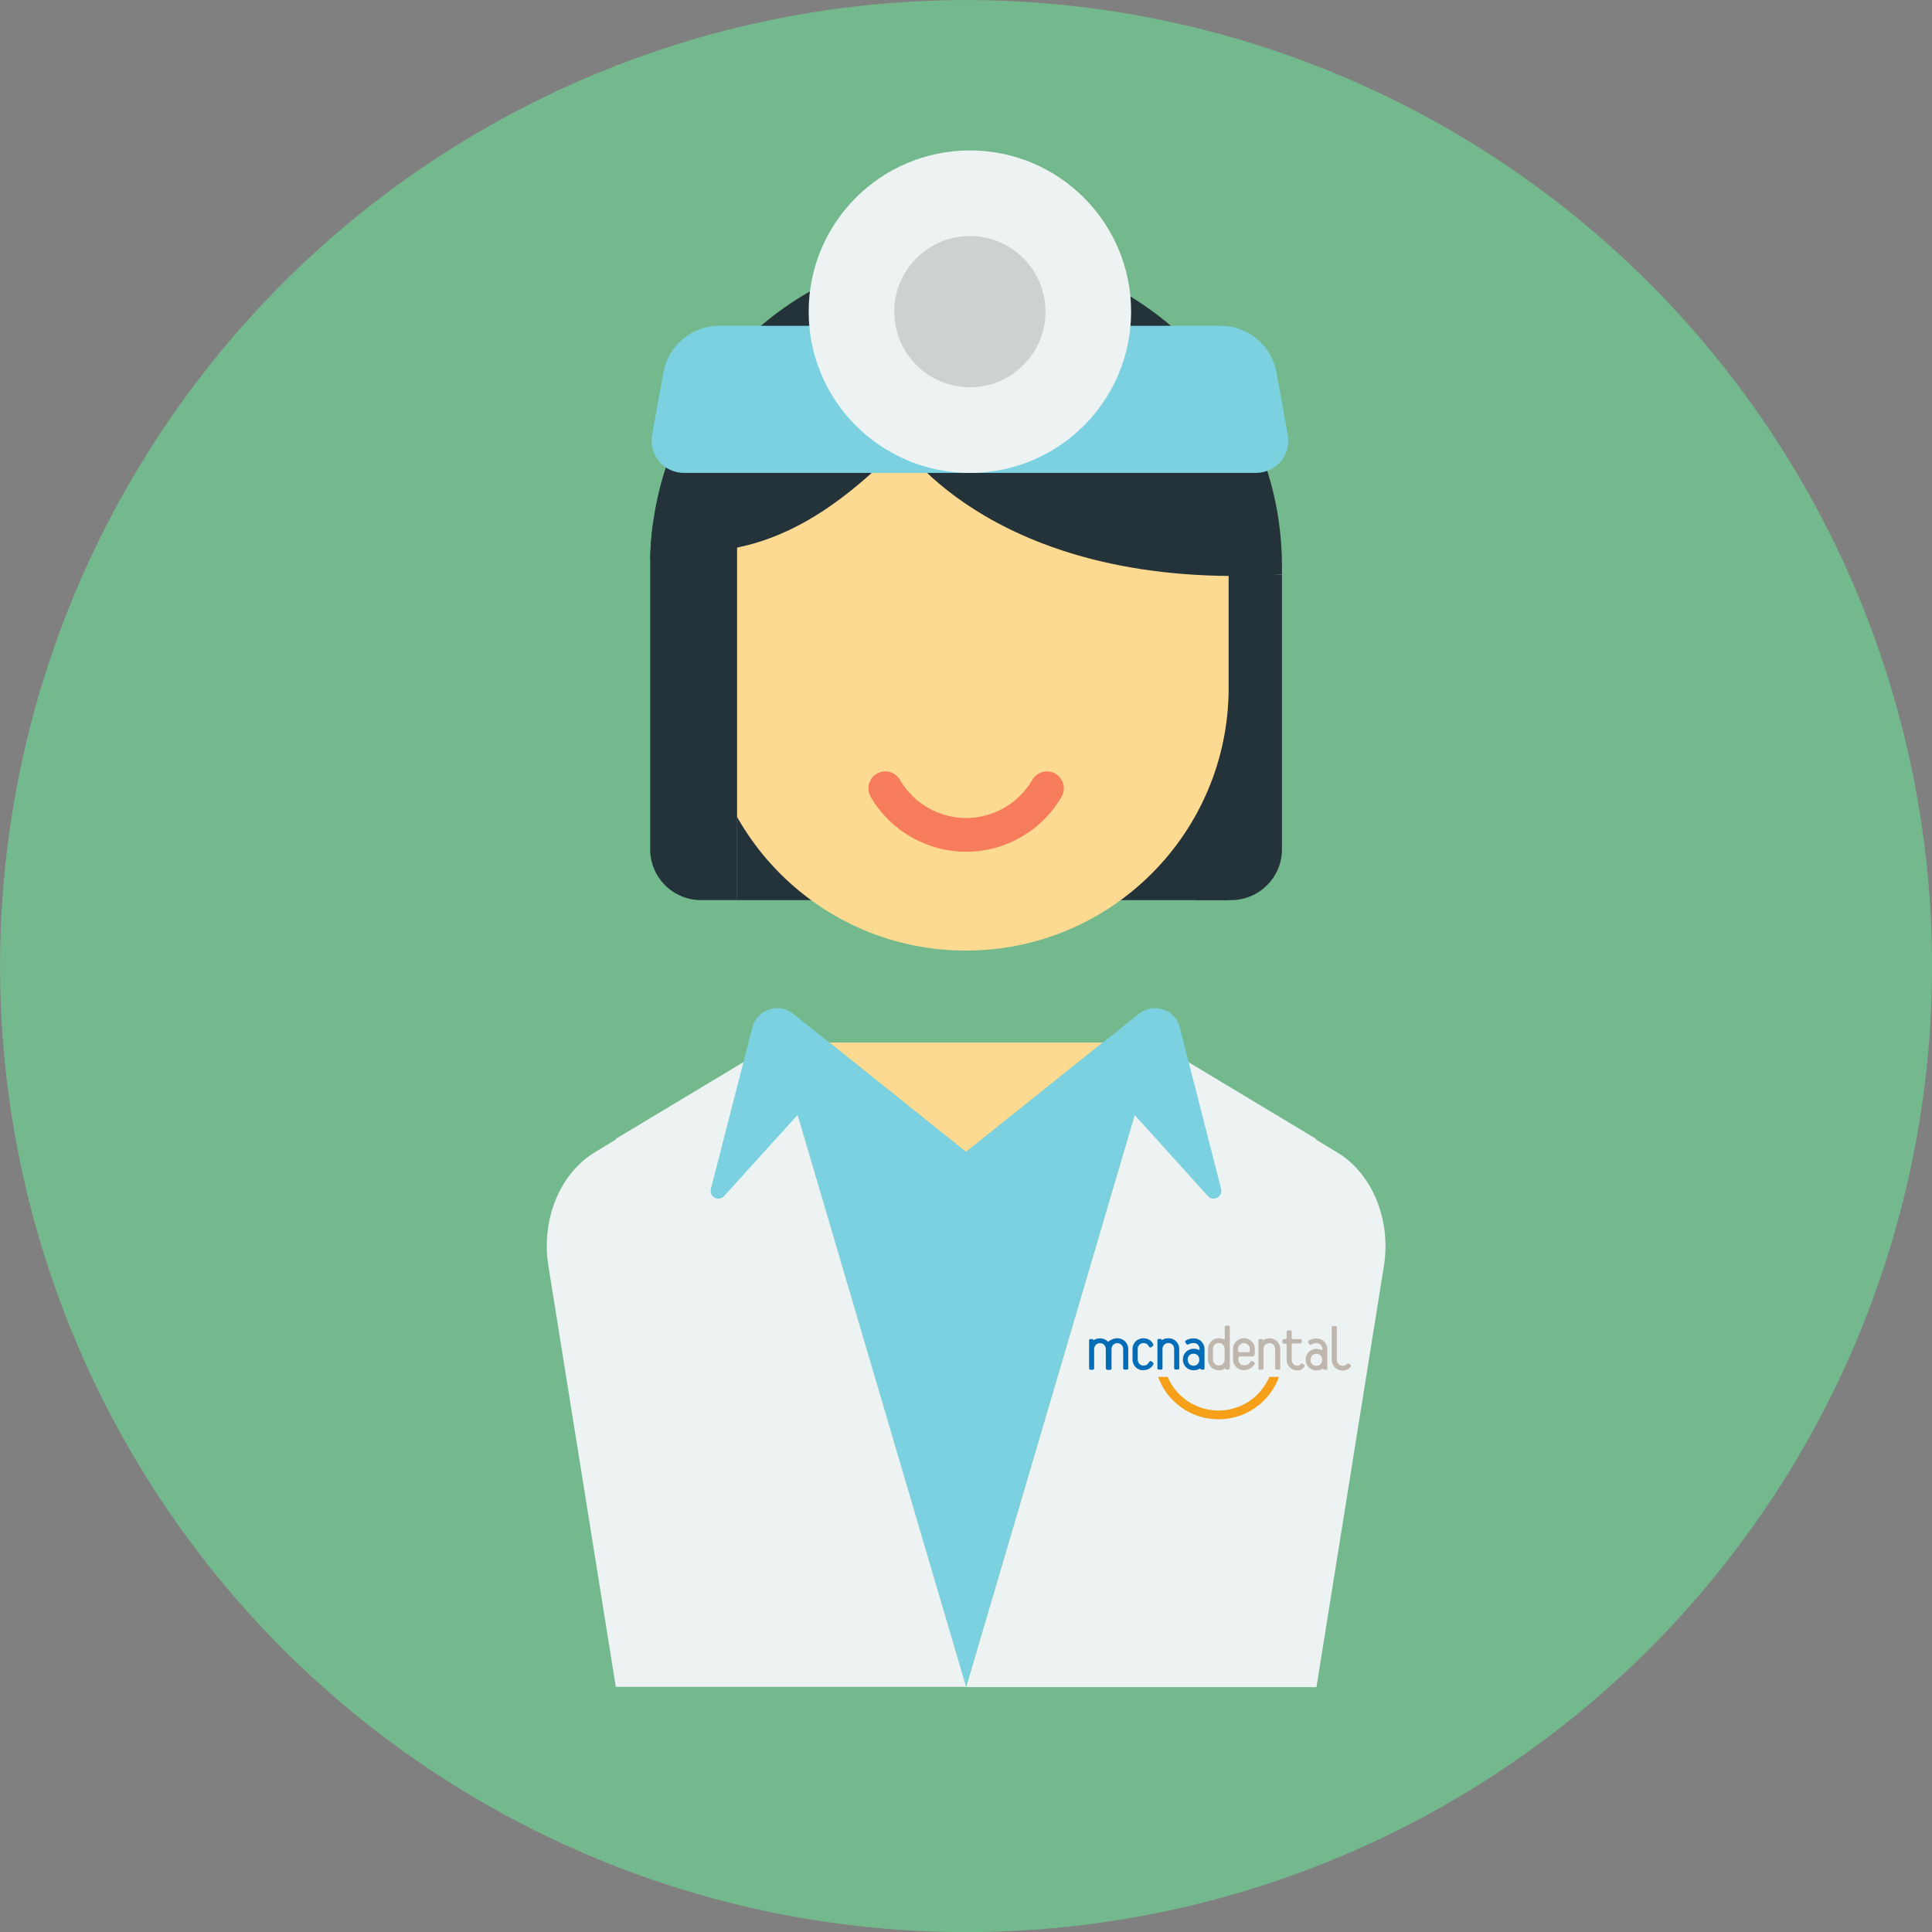 <?xml version="1.0" encoding="UTF-8"?><svg id="Layer_2" xmlns="http://www.w3.org/2000/svg" viewBox="0 0 148.96 148.96"><rect x="0" y="0" width="148.96" height="148.96" fill="#808080" stroke="none"/><defs><style>.cls-1{fill:#026cb6;}.cls-2{fill:#f77c5b;}.cls-3{fill:#f6a01a;}.cls-4{fill:#edf3f3;}.cls-5{fill:#fdda92;}.cls-6{fill:#7bd1df;}.cls-7{fill:#cdd1d1;}.cls-8{fill:#bfb6ad;}.cls-9{fill:#243239;}.cls-10{fill:#74b98d;}</style></defs><g id="Layer_1-2"><circle class="cls-10" cx="74.48" cy="74.48" r="74.48" transform="translate(-.45 148.51) rotate(-89.65)"/><rect class="cls-9" x="56.83" y="59.02" width="37.9" height="10.38"/><path class="cls-9" d="m92.14,44.31h6.7v21.17c0,2.17-1.76,3.92-3.92,3.92h-2.77v-25.09h0Z"/><path class="cls-5" d="m94.73,41.67v11.36c0,11.19-9.07,20.26-20.26,20.26s-20.25-9.07-20.25-20.26v-11.36c0-.15,0-.3.01-.45.23-10.98,9.2-19.81,20.24-19.81,5.6,0,10.66,2.27,14.33,5.93,3.66,3.67,5.93,8.73,5.93,14.33Z"/><path class="cls-2" d="m74.48,65.67c-3.02,0-5.84-1.63-7.35-4.24-.36-.62-.15-1.42.48-1.78.62-.36,1.42-.15,1.78.48,1.05,1.81,3,2.94,5.1,2.94s4.05-1.13,5.1-2.94c.36-.62,1.16-.84,1.78-.48.62.36.84,1.16.48,1.78-1.52,2.62-4.33,4.24-7.35,4.24Z"/><path class="cls-9" d="m98.84,43.66v.63c-21.93,1.4-29.33-10.06-29.33-10.06-5.33,5.54-9.42,7.32-12.68,7.99-2.73.56-4.88.35-6.7.9.02-.9.08-1.78.2-2.65,1.56-11.95,11.76-21.17,24.14-21.17,6.73,0,12.81,2.73,17.23,7.13,4.41,4.41,7.14,10.5,7.14,17.23Z"/><path class="cls-9" d="m56.83,40.46v28.94h-2.78c-2.17,0-3.92-1.76-3.92-3.92v-22.36c.02-.9.08-1.78.2-2.65h6.5Z"/><polygon class="cls-5" points="85.03 80.38 74.48 88.82 63.94 80.38 85.03 80.38"/><polygon class="cls-6" points="89.12 80.38 87.47 85.98 74.48 130.07 61.49 85.97 59.84 80.38 63.94 80.38 74.48 88.82 85.03 80.38 89.12 80.38"/><path class="cls-4" d="m47.47,87.81l.03.04-1.65,1c-2.68,1.63-4.14,5.19-3.57,8.74l5.2,32.47h27.01l-14.64-49.69-12.36,7.43Z"/><path class="cls-4" d="m103.11,88.86l-1.65-1,.03-.04-12.36-7.43-14.64,49.69h27.01l5.2-32.47c.57-3.55-.89-7.11-3.57-8.74Z"/><path class="cls-6" d="m74.48,88.82l-13-2.84-5.65,6.24c-.42.46-1.17.05-1.02-.55l3.2-12.46c.36-1.39,2.02-1.94,3.14-1.05l2.78,2.22,10.54,8.44Z"/><path class="cls-6" d="m94.15,91.67c.15.6-.6,1.01-1.02.55l-5.64-6.24h-.01s-12.99,2.84-12.99,2.84l10.55-8.44,2.78-2.22c1.12-.89,2.79-.34,3.14,1.05l3.19,12.45Z"/><path class="cls-6" d="m96.84,36.46h-44.12c-1.55,0-2.72-1.4-2.44-2.93l.87-4.82c.38-2.08,2.19-3.59,4.3-3.59h38.67c2.11,0,3.92,1.51,4.3,3.59l.87,4.82c.28,1.52-.9,2.93-2.44,2.93Z"/><circle class="cls-4" cx="74.78" cy="24.03" r="12.43"/><circle class="cls-7" cx="74.78" cy="24.03" r="5.83"/><path class="cls-3" d="m97.87,106.16c-.22.5-.53.95-.9,1.34-.77.77-1.84,1.25-3.02,1.25s-2.25-.48-3.02-1.25c-.38-.38-.69-.83-.9-1.34h-.74c.69,1.91,2.52,3.27,4.66,3.27s3.98-1.36,4.66-3.27h-.74Z"/><path class="cls-1" d="m85.54,105.6h-.17c-.07,0-.11-.04-.11-.11v-1.47c0-.23-.16-.46-.45-.46s-.45.23-.45.46v1.48c0,.07-.04.11-.11.11h-.17c-.07,0-.11-.04-.11-.11v-2.15c0-.07.04-.11.11-.11h.13s.07.02.08.05c.02.04.05.04.07.02.09-.06.24-.12.45-.12.51,0,.84.39.84.83v1.48c0,.08-.04.11-.11.11"/><path class="cls-1" d="m86.88,105.6h-.17c-.07,0-.11-.04-.11-.11v-1.47c0-.23-.16-.46-.45-.46s-.45.23-.45.46v1.48c0,.07-.04.11-.11.11h-.17c-.07,0-.11-.04-.11-.11v-1.88c0-.07.35-.44.84-.44s.84.39.84.83v1.48c0,.08-.04.11-.11.11m1.28.05c-.51,0-.84-.39-.84-.83v-.81c0-.44.34-.83.84-.83s.71.35.75.45c.02.05.03.11-.03.15l-.12.09c-.06.04-.11.04-.15-.02-.05-.07-.15-.3-.44-.3s-.45.23-.45.46v.81c0,.23.16.47.45.47s.38-.21.44-.29c.05-.07.1-.08.15-.04l.12.08c.07.05.08.1.05.15-.06.1-.25.45-.76.45m2.64-.05h-.17c-.07,0-.11-.04-.11-.11v-1.47c0-.23-.16-.46-.45-.46s-.45.23-.45.46v1.48c0,.07-.04.11-.11.11h-.17c-.07,0-.11-.04-.11-.11v-2.15c0-.07.04-.11.11-.11h.13s.07.02.08.05c.02.04.05.04.07.02.09-.06.24-.12.45-.12.51,0,.84.39.84.83v1.48c0,.08-.04.11-.11.11m1.96,0h-.13s-.07-.02-.08-.05c-.02-.04-.05-.04-.07-.02-.09.06-.24.12-.45.12-.51,0-.84-.39-.84-.83s.34-.83.84-.83c.13,0,.27.03.38.08.04.02.07,0,.07-.06,0-.23-.16-.46-.45-.46-.18,0-.32.05-.43.11-.07.04-.11,0-.15-.05l-.07-.12c-.04-.07,0-.13.06-.15.16-.09.35-.15.58-.15.51,0,.84.39.84.83v1.48c0,.07-.04.11-.11.11m-.74-1.24c-.29,0-.45.23-.45.46s.16.47.45.47.45-.23.45-.47-.16-.46-.45-.46"/><path class="cls-8" d="m94.71,105.6h-.13s-.07-.02-.08-.05c-.02-.04-.05-.04-.07-.02-.09.06-.24.12-.45.12-.51,0-.84-.39-.84-.83v-.81c0-.44.34-.83.84-.83.12,0,.25.03.37.08.05.02.08,0,.08-.05v-.89c0-.07.04-.11.11-.11h.17c.07,0,.11.04.11.11v3.16c0,.08-.05.11-.12.11m-.28-1.58c0-.23-.16-.46-.45-.46s-.45.23-.45.46v.81c0,.23.16.46.45.46s.45-.23.45-.46v-.81Zm2.13.57h-.96c-.07,0-.11.04-.11.11v.12c0,.23.16.46.45.46.27,0,.43-.18.51-.3.04-.05.1-.06.15-.02l.11.08c.06.05.05.12.02.16-.12.2-.38.45-.81.45-.51,0-.84-.39-.84-.83v-.8c0-.44.34-.83.84-.83s.84.39.84.83v.35c0,.14-.08.23-.22.23m-.17-.57c0-.23-.16-.46-.45-.46s-.45.23-.45.46v.12c0,.07.04.11.11.11h.68c.07,0,.11-.04.11-.11v-.12Zm2.24,1.58h-.17c-.07,0-.11-.04-.11-.11v-1.47c0-.23-.16-.46-.45-.46s-.45.23-.45.46v1.48c0,.07-.04.11-.11.11h-.17c-.07,0-.11-.04-.11-.11v-2.15c0-.07.04-.11.11-.11h.13s.07.02.08.05c.02.04.05.04.07.02.09-.06.24-.12.45-.12.51,0,.84.39.84.83v1.48c0,.08-.04.11-.11.11m1.44.05c-.51,0-.84-.39-.84-.83v-1.13c0-.07-.04-.11-.11-.11h-.11c-.07,0-.11-.04-.11-.11v-.12c0-.07.04-.11.11-.11h.11c.07,0,.11-.04.11-.11v-.45c0-.07.04-.11.11-.11h.17c.07,0,.11.04.11.11v.45c0,.07.04.11.11.11h.56c.07,0,.11.04.11.11v.11c0,.07-.04.11-.11.11h-.56c-.07,0-.11.04-.11.11v1.14c0,.23.16.47.45.47.15,0,.19-.07.26-.13s.07-.07.14-.02l.1.07c.06.04.06.11.02.16-.13.15-.23.28-.52.28m2.2-.05h-.13s-.07-.02-.08-.05c-.02-.04-.05-.04-.07-.02-.09.06-.24.12-.45.12-.51,0-.84-.39-.84-.83s.34-.83.84-.83c.13,0,.27.03.38.08.04.02.07,0,.07-.06,0-.23-.16-.46-.45-.46-.18,0-.32.05-.43.11-.07.04-.11,0-.15-.05l-.07-.12c-.04-.07,0-.13.06-.15.16-.09.35-.15.58-.15.51,0,.84.39.84.83v1.48c0,.07-.04.11-.11.11m-.74-1.24c-.29,0-.45.23-.45.46s.16.47.45.47.45-.23.45-.47-.16-.46-.45-.46m2.03,1.29c-.51,0-.84-.39-.84-.83v-2.49c0-.07.04-.11.11-.11h.17c.07,0,.11.04.11.11v2.49c0,.23.16.47.45.47.15,0,.24-.07.31-.13.07-.06.12-.07.19-.02l.1.07c.06.04.06.11.02.16-.13.15-.34.28-.63.28"/></g></svg>